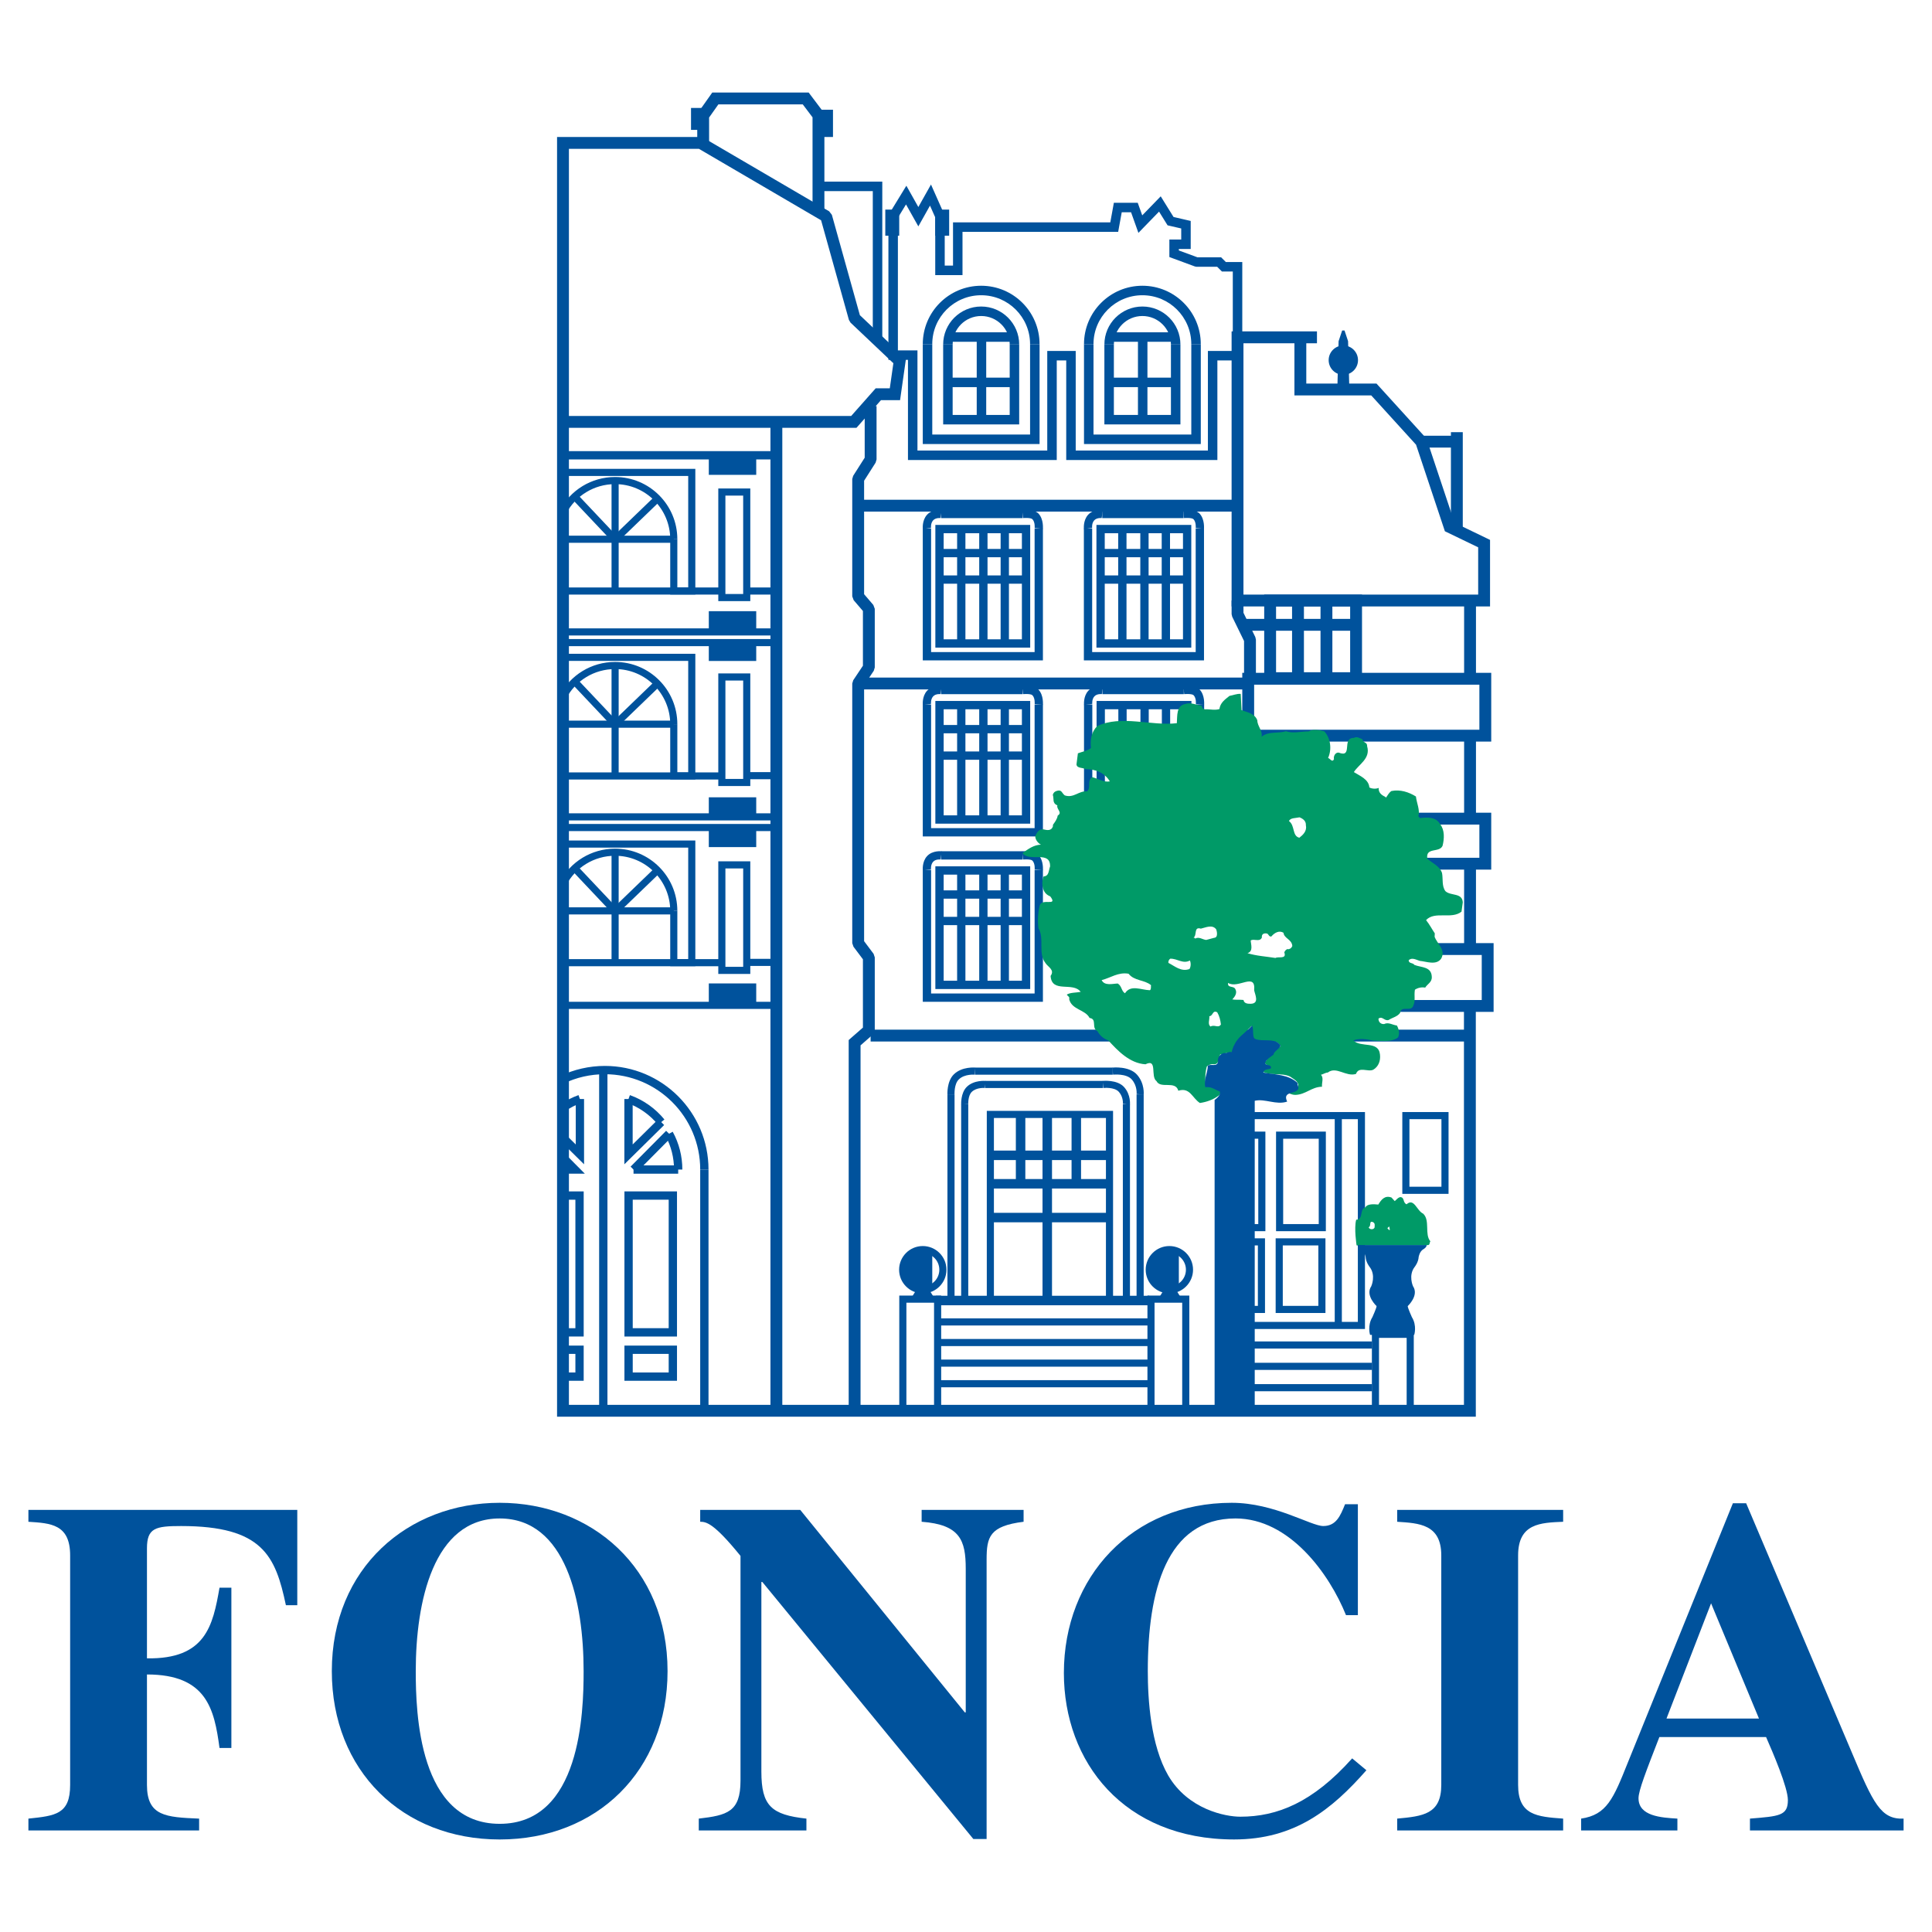 <?xml version="1.0" encoding="utf-8"?>
<!-- Generator: Adobe Illustrator 13.0.0, SVG Export Plug-In . SVG Version: 6.00 Build 14948)  -->
<!DOCTYPE svg PUBLIC "-//W3C//DTD SVG 1.0//EN" "http://www.w3.org/TR/2001/REC-SVG-20010904/DTD/svg10.dtd">
<svg version="1.0" id="Layer_1" xmlns="http://www.w3.org/2000/svg" xmlns:xlink="http://www.w3.org/1999/xlink" x="0px" y="0px"
	 width="192.756px" height="192.756px" viewBox="0 0 192.756 192.756" enable-background="new 0 0 192.756 192.756"
	 xml:space="preserve">
<g>
	<polygon fill-rule="evenodd" clip-rule="evenodd" fill="#FFFFFF" points="0,0 192.756,0 192.756,192.756 0,192.756 0,0 	"/>
	<path fill="#00529C" d="M56.761,41.501h28.163l2.266-2.559l0.178-0.201h1.407l0.357-2.502l-4.273-4.048l-0.162-0.271l-2.775-9.941
		L69.734,14.85H56.761V41.501L56.761,41.501z M56.761,42.684v97.48h89.298v-39.717h1.183v40.309v0.59H55.578V13.667H69.89
		l0.298,0.083l12.538,7.333l0.27,0.351l2.794,10.012l4.377,4.147l0.221,0.209l-0.043,0.301l-0.473,3.312l-0.072,0.508h-1.905
		l-2.266,2.559l-0.178,0.201H56.761L56.761,42.684z"/>
	<polygon fill="#00529C" points="78.051,42.172 78.051,140.814 76.868,140.814 76.868,42.172 78.051,42.172 	"/>
	<path fill="#00529C" d="M135.355,95.278v4.494h12.479v-4.494H135.355L135.355,95.278z M134.173,94.095h14.844v6.86h-14.844V94.095
		L134.173,94.095z"/>
	<path fill="#00529C" d="M135.593,82.268v3.312h12.005v-3.312H135.593L135.593,82.268z M134.409,81.084h14.371v5.678h-14.371V81.084
		L134.409,81.084z"/>
	<path fill="#00529C" d="M125.125,68.311v4.495h22.473v-4.495H125.125L125.125,68.311z M123.942,67.128h24.838v6.86h-24.838V67.128
		L123.942,67.128z"/>
	<path fill="#00529C" d="M130.329,34.247v4.021h7.002l0.177,0.194l4.73,5.204l0.125,0.213l2.76,8.278l3.204,1.547l0.335,0.162v6.638
		h-25.785v-27.44h8.517v1.183H130.329L130.329,34.247z M129.146,34.247h-5.086v25.075h23.418v-4.716l-3.095-1.494l-0.226-0.109
		l-0.079-0.238l-2.799-8.397l-4.47-4.917h-7.664V34.247L129.146,34.247z"/>
	<polygon fill="#00529C" points="144.759,52.58 144.759,43.118 145.941,43.118 145.941,52.58 144.759,52.58 	"/>
	<polygon fill="#00529C" points="145.351,44.655 141.802,44.655 141.802,43.473 145.351,43.473 145.351,44.655 	"/>
	<path fill="#00529C" d="M55.858,107.373c0.688-0.334,1.42-0.592,2.185-0.766c0.745-0.17,1.517-0.26,2.306-0.26
		c5.71,0,10.339,4.629,10.339,10.338h-0.828c0-5.252-4.258-9.51-9.511-9.51c-0.733,0-1.445,0.082-2.125,0.236
		c-0.701,0.16-1.373,0.398-2.007,0.703L55.858,107.373L55.858,107.373z"/>
	<polygon fill="#00529C" points="70.688,116.686 70.688,141.307 59.777,141.307 59.777,106.762 60.605,106.762 60.605,140.479 
		69.859,140.479 69.859,116.686 70.688,116.686 	"/>
	<path fill="#00529C" d="M63.128,135.078v1.854h3.588v-1.854H63.128L63.128,135.078z M62.3,134.25h5.244v3.51H62.3V134.25
		L62.3,134.25z"/>
	<path fill="#00529C" d="M63.128,119.695v12.82h3.588v-12.82H63.128L63.128,119.695z M62.3,118.867h5.244v14.477H62.3V118.867
		L62.3,118.867z"/>
	<path fill="#00529C" d="M56.604,136.932h0.803v-1.854h-0.803V136.932L56.604,136.932z M55.775,137.76v-3.51h2.459v3.51H55.775
		L55.775,137.76z"/>
	<path fill="#00529C" d="M56.623,132.516h0.784v-12.82h-0.784V132.516L56.623,132.516z M55.795,133.344v-14.477h2.44v14.477H55.795
		L55.795,133.344z"/>
	<polygon fill="#00529C" points="63.207,116.271 67.663,116.271 67.663,117.1 63.207,117.1 63.207,116.271 	"/>
	<path fill="#00529C" d="M67.249,116.686c0-0.602-0.076-1.188-0.217-1.746c-0.147-0.578-0.364-1.125-0.641-1.631l0.725-0.395
		c0.312,0.57,0.556,1.182,0.718,1.822c0.159,0.623,0.243,1.277,0.243,1.949H67.249L67.249,116.686z"/>
	<polygon fill="#00529C" points="67.046,113.402 63.5,116.977 62.914,116.395 66.46,112.82 67.046,113.402 	"/>
	<path fill="#00529C" d="M65.652,112.213c-0.403-0.492-0.874-0.93-1.397-1.299c-0.515-0.363-1.082-0.66-1.688-0.875l0.278-0.779
		c0.675,0.24,1.308,0.572,1.885,0.979c0.582,0.41,1.106,0.9,1.559,1.451L65.652,112.213L65.652,112.213z"/>
	<polygon fill="#00529C" points="63.121,109.648 63.121,114.184 65.682,111.656 66.261,112.246 62.997,115.467 62.293,116.162 
		62.293,109.648 63.121,109.648 	"/>
	<polygon fill="#00529C" points="55.724,115.465 56.43,115.164 57.65,116.395 58.35,117.1 55.767,117.1 55.755,116.695 
		55.724,115.465 	"/>
	<path fill="#00529C" d="M55.952,110.156c0.267-0.182,0.553-0.35,0.857-0.504c0.296-0.15,0.601-0.283,0.909-0.393l0.278,0.779
		c-0.284,0.102-0.557,0.219-0.815,0.35c-0.258,0.131-0.513,0.283-0.764,0.453L55.952,110.156L55.952,110.156z"/>
	<polygon fill="#00529C" points="58.271,109.648 58.271,116.162 57.568,115.467 55.873,113.795 55.747,113.67 55.749,113.498 
		55.77,110.496 56.598,110.5 56.578,113.33 57.443,114.184 57.443,109.648 58.271,109.648 	"/>
	<polygon fill="#00529C" points="124.061,59.913 124.061,61.138 125.242,63.558 125.303,63.816 125.303,67.779 124.119,67.779 
		124.119,63.952 122.938,61.532 122.877,61.273 122.877,59.913 124.061,59.913 	"/>
	<path fill="#00529C" d="M126.13,68.251v-8.93h9.759v8.93H126.13L126.13,68.251z M127.313,67.069h7.392v-6.564h-7.392V67.069
		L127.313,67.069z"/>
	<polygon fill="#00529C" points="135.297,62.929 124.179,62.929 124.179,61.747 135.297,61.747 135.297,62.929 	"/>
	<polygon fill="#00529C" points="131.748,67.72 131.748,60.031 132.931,60.031 132.931,67.72 131.748,67.72 	"/>
	<polygon fill="#00529C" points="128.909,67.72 128.909,60.031 130.093,60.031 130.093,67.72 128.909,67.72 	"/>
	<polygon fill="#00529C" points="122.996,33.656 122.996,27.091 121.913,27.091 121.439,26.618 119.389,26.618 119.226,26.589 
		116.979,25.761 116.668,25.646 116.668,23.898 117.851,23.898 117.851,22.795 116.681,22.525 116.488,22.48 116.385,22.314 
		115.639,21.112 114.108,22.689 113.58,23.234 113.325,22.519 112.846,21.178 111.916,21.178 111.632,22.739 111.562,23.129 
		96.029,23.129 96.029,27.446 93.309,27.446 93.309,21.69 92.786,20.515 92.035,21.852 91.623,22.586 91.211,21.852 90.393,20.396 
		89.583,21.722 89.583,34.957 91.535,34.957 91.535,44.951 104.485,44.951 104.485,35.016 107.324,35.016 107.324,44.951 
		120.512,44.951 120.512,35.016 123.528,35.016 123.528,35.962 121.458,35.962 121.458,45.897 106.378,45.897 106.378,35.962 
		105.432,35.962 105.432,45.897 90.588,45.897 90.588,35.903 88.637,35.903 88.637,21.591 88.707,21.346 90.008,19.217 
		90.428,18.529 90.823,19.231 91.623,20.656 92.423,19.231 92.885,18.41 93.268,19.272 94.214,21.401 94.255,21.591 94.255,26.5 
		95.083,26.5 95.083,22.183 110.775,22.183 111.06,20.622 111.13,20.231 113.512,20.231 113.624,20.545 113.961,21.487 
		115.384,20.021 115.805,19.587 116.123,20.101 117.084,21.648 118.43,21.959 118.797,22.044 118.797,24.844 117.614,24.844 
		117.614,24.988 119.471,25.672 121.831,25.672 122.305,26.145 123.942,26.145 123.942,33.656 122.996,33.656 	"/>
	<polygon fill="#00529C" points="94.698,20.912 94.698,23.514 93.309,23.514 93.309,20.912 94.698,20.912 	"/>
	<polygon fill="#00529C" points="89.716,20.912 89.716,23.514 88.326,23.514 88.326,20.912 89.716,20.912 	"/>
	<polygon fill="#00529C" points="81.067,21.118 81.067,11.705 80.093,10.415 71.673,10.415 70.747,11.724 70.747,14.376 
		69.564,14.376 69.564,11.538 69.673,11.198 70.886,9.483 71.063,9.231 80.68,9.231 80.858,9.467 82.13,11.152 82.25,11.508 
		82.25,21.118 81.067,21.118 	"/>
	<polygon fill="#00529C" points="81.392,10.947 83.107,10.947 83.107,13.667 81.392,13.667 81.392,10.947 	"/>
	<polygon fill="#00529C" points="68.943,10.77 70.422,10.77 70.422,12.958 68.943,12.958 68.943,10.77 	"/>
	<polygon fill="#00529C" points="87.079,33.656 87.079,19.068 81.678,19.068 81.678,18.122 88.026,18.122 88.026,33.656 
		87.079,33.656 	"/>
	<polygon fill="#00529C" points="84.674,140.756 84.674,103.766 84.877,103.586 86.094,102.523 86.094,95.708 85.149,94.449 
		85.029,94.095 85.029,68.193 85.128,67.867 86.094,66.419 86.094,60.958 85.172,59.883 85.029,59.499 85.029,47.79 85.122,47.471 
		86.271,45.665 86.271,40.516 87.454,40.516 87.454,45.838 87.361,46.157 86.212,47.963 86.212,59.283 87.133,60.358 87.276,60.741 
		87.276,66.596 87.177,66.921 86.212,68.369 86.212,93.902 87.156,95.161 87.276,95.515 87.276,103.055 87.073,103.232 
		85.857,104.295 85.857,140.756 84.674,140.756 	"/>
	<polygon fill="#00529C" points="86.862,102.729 146.474,102.729 146.474,103.912 86.862,103.912 86.862,102.729 	"/>
	<polygon fill="#00529C" points="85.621,67.601 124.475,67.601 124.475,68.784 85.621,68.784 85.621,67.601 	"/>
	<polygon fill="#00529C" points="85.443,49.86 123.41,49.86 123.41,51.042 85.443,51.042 85.443,49.86 	"/>
	<polygon fill="#00529C" points="77.282,100.66 56.17,100.66 56.17,99.949 77.282,99.949 77.282,100.66 	"/>
	<polygon fill="#00529C" points="77.282,82.918 56.17,82.918 56.17,82.208 77.282,82.208 77.282,82.918 	"/>
	<polygon fill="#00529C" points="72.064,96.402 56.17,96.402 56.17,95.692 72.064,95.692 72.064,96.402 	"/>
	<polygon fill="#00529C" points="72.005,77.773 56.17,77.773 56.17,77.063 72.005,77.063 72.005,77.773 	"/>
	<polygon fill="#00529C" points="72.005,59.322 56.17,59.322 56.17,58.612 72.005,58.612 72.005,59.322 	"/>
	<polygon fill="#00529C" points="77.282,81.854 56.17,81.854 56.17,81.144 77.282,81.144 77.282,81.854 	"/>
	<polygon fill="#00529C" points="77.282,64.467 56.17,64.467 56.17,63.757 77.282,63.757 77.282,64.467 	"/>
	<polygon fill="#00529C" points="77.282,63.402 56.17,63.402 56.17,62.693 77.282,62.693 77.282,63.402 	"/>
	<polygon fill="#00529C" points="77.282,45.838 56.17,45.838 56.17,45.01 77.282,45.01 77.282,45.838 	"/>
	<path fill="#00529C" d="M72.374,86.644v9.816h1.774v-9.816H72.374L72.374,86.644z M71.664,85.934h3.193V97.17h-3.193V85.934
		L71.664,85.934z"/>
	<path fill="#00529C" d="M72.374,67.897v9.817h1.774v-9.817H72.374L72.374,67.897z M71.664,67.187h3.193v11.236h-3.193V67.187
		L71.664,67.187z"/>
	<path fill="#00529C" d="M74.857,48.736v11.237h-3.193V48.736H74.857L74.857,48.736z M74.147,49.446h-1.774v9.817h1.774V49.446
		L74.147,49.446z"/>
	<path fill="#00529C" d="M55.83,88.038c0.523-1.02,1.321-1.872,2.294-2.463c0.945-0.574,2.057-0.904,3.245-0.904
		c1.714,0,3.267,0.695,4.391,1.818c1.124,1.124,1.818,2.676,1.818,4.391h-0.709c0-1.519-0.616-2.894-1.611-3.889
		s-2.37-1.611-3.889-1.611c-1.052,0-2.039,0.292-2.876,0.802c-0.863,0.524-1.569,1.278-2.03,2.178L55.83,88.038L55.83,88.038z"/>
	<polygon fill="#00529C" points="67.578,90.879 67.578,95.687 68.663,95.687 68.663,84.567 56.501,84.567 56.501,88.199 
		55.792,88.199 55.792,83.857 69.373,83.857 69.373,96.396 66.869,96.396 66.869,90.879 67.578,90.879 	"/>
	<polygon fill="#00529C" points="61.724,85.025 61.724,96.047 61.014,96.047 61.014,85.025 61.724,85.025 	"/>
	<polygon fill="#00529C" points="67.224,91.234 56.199,91.234 56.199,90.524 67.224,90.524 67.224,91.234 	"/>
	<polygon fill="#00529C" points="57.61,86.401 61.385,90.399 65.327,86.596 65.818,87.106 61.619,91.157 61.362,91.405 
		61.116,91.144 57.095,86.886 57.61,86.401 	"/>
	<path fill="#00529C" d="M55.83,69.409c0.523-1.02,1.321-1.872,2.294-2.463c0.945-0.574,2.057-0.904,3.245-0.904
		c1.714,0,3.267,0.695,4.391,1.819c1.124,1.124,1.818,2.676,1.818,4.391h-0.709c0-1.519-0.616-2.894-1.611-3.889
		c-0.995-0.996-2.37-1.611-3.889-1.611c-1.052,0-2.039,0.292-2.876,0.801c-0.863,0.524-1.569,1.278-2.03,2.178L55.83,69.409
		L55.83,69.409z"/>
	<polygon fill="#00529C" points="67.578,72.251 67.578,77.058 68.663,77.058 68.663,65.938 56.501,65.938 56.501,69.57 
		55.792,69.57 55.792,65.228 69.373,65.228 69.373,77.768 66.869,77.768 66.869,72.251 67.578,72.251 	"/>
	<polygon fill="#00529C" points="61.724,66.396 61.724,77.418 61.014,77.418 61.014,66.396 61.724,66.396 	"/>
	<polygon fill="#00529C" points="67.224,72.606 56.199,72.606 56.199,71.896 67.224,71.896 67.224,72.606 	"/>
	<polygon fill="#00529C" points="57.61,67.772 61.385,71.77 65.327,67.967 65.818,68.477 61.619,72.528 61.362,72.776 
		61.116,72.516 57.095,68.258 57.61,67.772 	"/>
	<path fill="#00529C" d="M55.83,50.958c0.523-1.02,1.321-1.872,2.294-2.463c0.945-0.574,2.057-0.904,3.245-0.904
		c1.714,0,3.267,0.695,4.391,1.819c1.124,1.124,1.818,2.676,1.818,4.391h-0.709c0-1.519-0.616-2.894-1.611-3.889
		c-0.995-0.996-2.37-1.611-3.889-1.611c-1.052,0-2.039,0.292-2.876,0.802c-0.863,0.524-1.569,1.277-2.03,2.177L55.83,50.958
		L55.83,50.958z"/>
	<polygon fill="#00529C" points="67.578,53.8 67.578,58.607 68.663,58.607 68.663,47.487 56.501,47.487 56.501,51.119 
		55.792,51.119 55.792,46.777 69.373,46.777 69.373,59.317 66.869,59.317 66.869,53.8 67.578,53.8 	"/>
	<polygon fill="#00529C" points="61.724,47.945 61.724,58.967 61.014,58.967 61.014,47.945 61.724,47.945 	"/>
	<polygon fill="#00529C" points="67.224,54.155 56.199,54.155 56.199,53.445 67.224,53.445 67.224,54.155 	"/>
	<polygon fill="#00529C" points="57.61,49.321 61.385,53.319 65.327,49.516 65.818,50.026 61.619,54.077 61.362,54.325 
		61.116,54.064 57.095,49.807 57.61,49.321 	"/>
	<path fill="#00529C" d="M108.151,34.335c0-1.608,0.652-3.065,1.707-4.119c1.054-1.054,2.511-1.707,4.119-1.707
		c3.217,0,5.825,2.608,5.825,5.826h-0.946c0-2.694-2.185-4.879-4.879-4.879c-1.348,0-2.567,0.546-3.45,1.429
		s-1.429,2.103-1.429,3.45H108.151L108.151,34.335z"/>
	<polygon fill="#00529C" points="119.803,34.335 119.803,44.301 108.151,44.301 108.151,34.335 109.099,34.335 109.099,43.354 
		118.856,43.354 118.856,34.335 119.803,34.335 	"/>
	<path fill="#00529C" d="M110.185,34.374c0-1.047,0.425-1.996,1.111-2.682v0.002c0.688-0.688,1.636-1.113,2.682-1.113
		c1.047,0,1.995,0.425,2.682,1.111c0.687,0.687,1.111,1.635,1.111,2.682h-0.946c0-0.786-0.319-1.498-0.834-2.013
		s-1.227-0.833-2.013-0.833c-0.787,0-1.499,0.318-2.013,0.832v0.001c-0.516,0.515-0.834,1.227-0.834,2.013H110.185L110.185,34.374z"
		/>
	<polygon fill="#00529C" points="117.771,34.374 117.771,42.344 110.185,42.344 110.185,41.872 110.185,34.374 111.131,34.374 
		111.131,41.398 116.824,41.398 116.824,34.374 117.771,34.374 	"/>
	<polygon fill="#00529C" points="117.318,38.624 110.665,38.624 110.665,37.677 117.318,37.677 117.318,38.624 	"/>
	<polygon fill="#00529C" points="117.022,34.099 110.843,34.099 110.843,33.153 117.022,33.153 117.022,34.099 	"/>
	<polygon fill="#00529C" points="114.48,33.686 114.48,41.876 113.534,41.876 113.534,33.686 114.48,33.686 	"/>
	<path fill="#00529C" d="M92.066,34.335c0-1.608,0.652-3.065,1.706-4.119c1.054-1.054,2.511-1.707,4.119-1.707
		c3.218,0,5.826,2.608,5.826,5.826h-0.946c0-2.694-2.186-4.879-4.88-4.879c-1.347,0-2.567,0.546-3.45,1.429
		c-0.883,0.883-1.429,2.103-1.429,3.45H92.066L92.066,34.335z"/>
	<polygon fill="#00529C" points="103.718,34.335 103.718,44.301 92.066,44.301 92.066,34.335 93.013,34.335 93.013,43.354 
		102.771,43.354 102.771,34.335 103.718,34.335 	"/>
	<path fill="#00529C" d="M94.099,34.374c0-1.047,0.425-1.996,1.111-2.682v0.002c0.688-0.688,1.636-1.113,2.682-1.113
		c1.045,0,1.993,0.425,2.681,1.111c0,0,0.001,0.001,0.001,0.002l-0.001-0.002c0,0,0.001,0.001,0.001,0.002
		c0.687,0.687,1.111,1.635,1.111,2.68h-0.946c0-0.788-0.318-1.499-0.832-2.013l-0.002-0.001c-0.514-0.514-1.226-0.832-2.013-0.832
		s-1.499,0.318-2.013,0.832v0.001c-0.515,0.515-0.833,1.227-0.833,2.013H94.099L94.099,34.374z"/>
	<polygon fill="#00529C" points="101.685,34.374 101.685,42.344 94.1,42.344 94.1,41.872 94.099,34.374 95.045,34.374 
		95.046,41.398 100.738,41.398 100.738,34.374 101.685,34.374 	"/>
	<polygon fill="#00529C" points="101.232,38.624 94.58,38.624 94.58,37.677 101.232,37.677 101.232,38.624 	"/>
	<polygon fill="#00529C" points="100.938,34.099 94.757,34.099 94.757,33.153 100.938,33.153 100.938,34.099 	"/>
	<polygon fill="#00529C" points="98.395,33.686 98.395,41.876 97.448,41.876 97.448,33.686 98.395,33.686 	"/>
	<polygon fill="#00529C" points="102.021,85.757 93.9,85.757 93.9,84.929 102.021,84.929 102.021,85.757 	"/>
	<path fill="#00529C" d="M93.846,85.752c-0.001,0-0.485-0.062-0.745,0.224c-0.267,0.293-0.212,0.747-0.212,0.748l-0.818,0.116
		c0-0.002-0.102-0.847,0.419-1.42c0.547-0.602,1.46-0.486,1.462-0.486L93.846,85.752L93.846,85.752z"/>
	<polygon fill="#00529C" points="92.895,86.782 92.895,99.121 103.224,99.121 103.224,86.782 104.052,86.782 104.052,99.949 
		92.066,99.949 92.066,86.782 92.895,86.782 	"/>
	<path fill="#00529C" d="M103.228,86.735c0-0.001,0.06-0.575-0.224-0.871c-0.167-0.174-0.941-0.11-0.943-0.11l-0.078-0.822
		c0.004,0,1.189-0.087,1.62,0.363c0.544,0.571,0.446,1.531,0.446,1.534L103.228,86.735L103.228,86.735z"/>
	<path fill="#00529C" d="M94.149,87.262v10.585h7.806V87.262H94.149L94.149,87.262z M93.321,86.434h9.462v12.242h-9.462V86.434
		L93.321,86.434z"/>
	<polygon fill="#00529C" points="102.376,92.301 93.742,92.301 93.742,91.473 102.376,91.473 102.376,92.301 	"/>
	<polygon fill="#00529C" points="93.703,88.832 102.376,88.832 102.376,89.66 93.703,89.66 93.703,88.832 	"/>
	<polygon fill="#00529C" points="99.833,98.234 99.833,86.919 100.661,86.919 100.661,98.234 99.833,98.234 	"/>
	<polygon fill="#00529C" points="97.697,98.234 97.697,86.919 98.525,86.919 98.525,98.234 97.697,98.234 	"/>
	<polygon fill="#00529C" points="95.492,98.234 95.492,86.919 96.32,86.919 96.32,98.234 95.492,98.234 	"/>
	<polygon fill="#00529C" points="102.021,69.257 93.9,69.257 93.9,68.429 102.021,68.429 102.021,69.257 	"/>
	<path fill="#00529C" d="M93.846,69.252c-0.001,0-0.485-0.062-0.745,0.224c-0.267,0.294-0.212,0.747-0.212,0.748l-0.818,0.117
		c0-0.002-0.102-0.847,0.419-1.42c0.547-0.602,1.46-0.486,1.462-0.486L93.846,69.252L93.846,69.252z"/>
	<polygon fill="#00529C" points="92.895,70.282 92.895,82.623 103.224,82.623 103.224,70.282 104.052,70.282 104.052,83.451 
		92.066,83.451 92.066,70.282 92.895,70.282 	"/>
	<path fill="#00529C" d="M103.228,70.235c0-0.001,0.06-0.574-0.224-0.871c-0.167-0.175-0.941-0.11-0.943-0.11l-0.078-0.821
		c0.004,0,1.189-0.088,1.62,0.362c0.544,0.571,0.446,1.531,0.446,1.534L103.228,70.235L103.228,70.235z"/>
	<path fill="#00529C" d="M94.149,70.763v10.585h7.806V70.763H94.149L94.149,70.763z M93.321,69.935h9.462v12.242h-9.462V69.935
		L93.321,69.935z"/>
	<polygon fill="#00529C" points="102.376,75.802 93.742,75.802 93.742,74.974 102.376,74.974 102.376,75.802 	"/>
	<polygon fill="#00529C" points="93.703,72.333 102.376,72.333 102.376,73.161 93.703,73.161 93.703,72.333 	"/>
	<polygon fill="#00529C" points="99.833,81.735 99.833,70.42 100.661,70.42 100.661,81.735 99.833,81.735 	"/>
	<polygon fill="#00529C" points="97.697,81.735 97.697,70.42 98.525,70.42 98.525,81.735 97.697,81.735 	"/>
	<polygon fill="#00529C" points="95.492,81.735 95.492,70.42 96.32,70.42 96.32,81.735 95.492,81.735 	"/>
	<polygon fill="#00529C" points="118.107,69.257 109.985,69.257 109.985,68.429 118.107,68.429 118.107,69.257 	"/>
	<path fill="#00529C" d="M109.932,69.252c-0.001,0-0.484-0.062-0.744,0.224c-0.268,0.294-0.212,0.747-0.212,0.748l-0.818,0.117
		c-0.001-0.002-0.103-0.847,0.419-1.42c0.547-0.602,1.46-0.486,1.463-0.486L109.932,69.252L109.932,69.252z"/>
	<polygon fill="#00529C" points="108.98,70.282 108.98,82.623 119.31,82.623 119.31,70.282 120.138,70.282 120.138,83.451 
		108.152,83.451 108.152,70.282 108.98,70.282 	"/>
	<path fill="#00529C" d="M119.312,70.235c0-0.001,0.06-0.574-0.224-0.871c-0.166-0.175-0.94-0.11-0.942-0.11l-0.078-0.821
		c0.004,0,1.188-0.088,1.619,0.362c0.545,0.571,0.447,1.531,0.447,1.534L119.312,70.235L119.312,70.235z"/>
	<polygon fill="#00529C" points="111.017,107.223 97.281,107.223 97.281,106.514 111.017,106.514 111.017,107.223 	"/>
	<path fill="#00529C" d="M97.253,107.223c-0.003,0-1.007-0.102-1.593,0.471c-0.479,0.467-0.425,1.473-0.425,1.477l-0.71,0.027
		c0-0.004-0.074-1.314,0.642-2.012c0.827-0.807,2.138-0.672,2.142-0.672L97.253,107.223L97.253,107.223z"/>
	<polygon fill="#00529C" points="95.236,109.184 95.236,129.342 113.396,129.342 113.396,109.184 114.105,109.184 114.105,130.051 
		94.526,130.051 94.526,109.184 95.236,109.184 	"/>
	<path fill="#00529C" d="M113.398,109.15c0-0.002,0.091-0.805-0.484-1.455c-0.547-0.619-1.862-0.475-1.865-0.475l-0.064-0.705
		c0.005,0,1.667-0.186,2.459,0.711c0.784,0.887,0.659,1.986,0.659,1.99L113.398,109.15L113.398,109.15z"/>
	<polygon fill="#00529C" points="110.045,108.551 98.302,108.551 98.302,107.842 110.045,107.842 110.045,108.551 	"/>
	<path fill="#00529C" d="M98.269,108.549c-0.003,0-0.831-0.084-1.316,0.389c-0.394,0.385-0.348,1.219-0.348,1.221l-0.709,0.033
		c0-0.002-0.064-1.148,0.564-1.76c0.722-0.705,1.874-0.588,1.876-0.588L98.269,108.549L98.269,108.549z"/>
	<polygon fill="#00529C" points="96.604,110.176 96.604,129.334 112.027,129.334 112.027,110.176 112.737,110.176 112.737,130.045 
		95.895,130.045 95.895,110.176 96.604,110.176 	"/>
	<path fill="#00529C" d="M112.03,110.137c0-0.002,0.075-0.662-0.401-1.201c-0.45-0.508-1.542-0.387-1.545-0.387l-0.077-0.705
		c0.004,0,1.457-0.162,2.152,0.623c0.686,0.777,0.575,1.744,0.575,1.748L112.03,110.137L112.03,110.137z"/>
	<path fill="#00529C" d="M110.234,70.763v10.585h7.807V70.763H110.234L110.234,70.763z M109.406,69.935h9.463v12.242h-9.463V69.935
		L109.406,69.935z"/>
	<polygon fill="#00529C" points="118.462,75.802 109.828,75.802 109.828,74.974 118.462,74.974 118.462,75.802 	"/>
	<polygon fill="#00529C" points="109.788,72.333 118.462,72.333 118.462,73.161 109.788,73.161 109.788,72.333 	"/>
	<polygon fill="#00529C" points="115.919,81.735 115.919,70.42 116.747,70.42 116.747,81.735 115.919,81.735 	"/>
	<polygon fill="#00529C" points="113.783,81.735 113.783,70.42 114.61,70.42 114.61,81.735 113.783,81.735 	"/>
	<polygon fill="#00529C" points="111.577,81.735 111.577,70.42 112.405,70.42 112.405,81.735 111.577,81.735 	"/>
	<polygon fill="#00529C" points="102.021,51.693 93.9,51.693 93.9,50.865 102.021,50.865 102.021,51.693 	"/>
	<path fill="#00529C" d="M93.846,51.688c-0.001,0-0.485-0.062-0.745,0.224c-0.267,0.294-0.212,0.747-0.212,0.748l-0.818,0.117
		c0-0.002-0.102-0.848,0.419-1.42c0.547-0.602,1.46-0.486,1.462-0.486L93.846,51.688L93.846,51.688z"/>
	<polygon fill="#00529C" points="92.895,52.718 92.895,65.058 103.224,65.058 103.224,52.718 104.052,52.718 104.052,65.886 
		92.066,65.886 92.066,52.718 92.895,52.718 	"/>
	<path fill="#00529C" d="M103.228,52.671c0-0.001,0.06-0.574-0.224-0.871c-0.167-0.175-0.941-0.111-0.943-0.111l-0.078-0.821
		c0.004,0,1.189-0.088,1.62,0.363c0.544,0.571,0.446,1.531,0.446,1.534L103.228,52.671L103.228,52.671z"/>
	<path fill="#00529C" d="M94.149,53.199v10.585h7.806V53.199H94.149L94.149,53.199z M93.321,52.371h9.462v12.242h-9.462V52.371
		L93.321,52.371z"/>
	<polygon fill="#00529C" points="102.376,58.237 93.742,58.237 93.742,57.41 102.376,57.41 102.376,58.237 	"/>
	<polygon fill="#00529C" points="93.703,54.768 102.376,54.768 102.376,55.596 93.703,55.596 93.703,54.768 	"/>
	<polygon fill="#00529C" points="99.833,64.171 99.833,52.856 100.661,52.856 100.661,64.171 99.833,64.171 	"/>
	<polygon fill="#00529C" points="97.697,64.171 97.697,52.856 98.525,52.856 98.525,64.171 97.697,64.171 	"/>
	<polygon fill="#00529C" points="95.492,64.171 95.492,52.856 96.32,52.856 96.32,64.171 95.492,64.171 	"/>
	<polygon fill="#00529C" points="118.092,51.693 109.971,51.693 109.971,50.865 118.092,50.865 118.092,51.693 	"/>
	<path fill="#00529C" d="M109.917,51.688c-0.001,0-0.484-0.062-0.744,0.224c-0.268,0.294-0.212,0.747-0.212,0.748l-0.819,0.117
		c0-0.002-0.102-0.848,0.42-1.42c0.547-0.602,1.46-0.486,1.463-0.486L109.917,51.688L109.917,51.688z"/>
	<polygon fill="#00529C" points="108.965,52.718 108.965,65.058 119.295,65.058 119.295,52.718 120.123,52.718 120.123,65.886 
		108.138,65.886 108.138,52.718 108.965,52.718 	"/>
	<path fill="#00529C" d="M119.298,52.671c0-0.001,0.06-0.574-0.224-0.871c-0.166-0.175-0.941-0.111-0.943-0.111l-0.077-0.821
		c0.003,0,1.188-0.088,1.619,0.363c0.545,0.571,0.447,1.531,0.446,1.534L119.298,52.671L119.298,52.671z"/>
	<path fill="#00529C" d="M110.22,53.199v10.585h7.807V53.199H110.22L110.22,53.199z M109.392,52.371h9.462v12.242h-9.462V52.371
		L109.392,52.371z"/>
	<polygon fill="#00529C" points="118.447,58.237 109.813,58.237 109.813,57.41 118.447,57.41 118.447,58.237 	"/>
	<polygon fill="#00529C" points="109.773,54.768 118.447,54.768 118.447,55.596 109.773,55.596 109.773,54.768 	"/>
	<polygon fill="#00529C" points="115.904,64.171 115.904,52.856 116.732,52.856 116.732,64.171 115.904,64.171 	"/>
	<polygon fill="#00529C" points="113.768,64.171 113.768,52.856 114.596,52.856 114.596,64.171 113.768,64.171 	"/>
	<polygon fill="#00529C" points="111.562,64.171 111.562,52.856 112.391,52.856 112.391,64.171 111.562,64.171 	"/>
	<path fill="#00529C" d="M137.583,133.48v7.098h2.76v-7.098H137.583L137.583,133.48z M136.874,132.771h4.179v8.516h-4.179V132.771
		L136.874,132.771z"/>
	<path fill="#00529C" d="M115.189,129.971v10.332h2.76v-10.332H115.189L115.189,129.971z M114.48,129.26h4.179v11.752h-4.179V129.26
		L114.48,129.26z"/>
	<path fill="#00529C" d="M90.431,129.971v10.332h2.76v-10.332H90.431L90.431,129.971z M89.721,129.26h4.18v11.752h-4.18V129.26
		L89.721,129.26z"/>
	<polygon fill="#00529C" points="114.914,138.41 93.624,138.41 93.624,137.699 114.914,137.699 114.914,138.41 	"/>
	<polygon fill="#00529C" points="114.83,136.354 93.54,136.354 93.54,135.645 114.83,135.645 114.83,136.354 	"/>
	<polygon fill="#00529C" points="114.746,134.299 93.457,134.299 93.457,133.59 114.746,133.59 114.746,134.299 	"/>
	<polygon fill="#00529C" points="114.662,132.244 93.373,132.244 93.373,131.535 114.662,131.535 114.662,132.244 	"/>
	<polygon fill="#00529C" points="114.662,130.227 93.373,130.227 93.373,129.279 114.662,129.279 114.662,130.227 	"/>
	<path fill="#00529C" d="M99.163,111.541v17.801h11.177v-17.801H99.163L99.163,111.541z M98.453,110.832h12.597v19.219H98.453
		V110.832L98.453,110.832z"/>
	<polygon fill="#00529C" points="110.695,121.949 98.867,121.949 98.867,121.004 110.695,121.004 110.695,121.949 	"/>
	<polygon fill="#00529C" points="110.695,118.578 98.867,118.578 98.867,117.633 110.695,117.633 110.695,118.578 	"/>
	<polygon fill="#00529C" points="110.695,115.74 98.867,115.74 98.867,114.793 110.695,114.793 110.695,115.74 	"/>
	<polygon fill="#00529C" points="104.013,129.695 104.013,111.246 104.959,111.246 104.959,129.695 104.013,129.695 	"/>
	<polygon fill="#00529C" points="106.91,117.928 106.91,111.422 107.856,111.422 107.856,117.928 106.91,117.928 	"/>
	<polygon fill="#00529C" points="101.352,117.928 101.352,111.422 102.297,111.422 102.297,117.928 101.352,117.928 	"/>
	<path fill="#00529C" d="M116.668,125.027c-0.457,0-0.87,0.186-1.168,0.482c-0.299,0.299-0.484,0.713-0.484,1.17
		s0.186,0.871,0.484,1.17l0,0c0.299,0.297,0.712,0.482,1.168,0.482c0.457,0,0.871-0.184,1.17-0.482
		c0.298-0.299,0.482-0.713,0.482-1.17C118.32,125.768,117.581,125.027,116.668,125.027L116.668,125.027z M116.668,124.318
		c1.305,0,2.362,1.057,2.362,2.361c0,0.652-0.265,1.242-0.693,1.67c-0.428,0.428-1.018,0.693-1.669,0.693
		c-0.652,0-1.243-0.266-1.67-0.693l0,0c-0.428-0.428-0.691-1.018-0.691-1.67c0-0.65,0.264-1.24,0.691-1.668
		S116.017,124.318,116.668,124.318L116.668,124.318z"/>
	<path fill="#00529C" d="M92.066,125.027c-0.456,0-0.869,0.186-1.168,0.484v-0.002c-0.299,0.299-0.484,0.713-0.484,1.17
		s0.185,0.869,0.484,1.17c0.299,0.297,0.712,0.482,1.168,0.482c0.457,0,0.87-0.186,1.168-0.482h0.001
		c0.298-0.299,0.482-0.713,0.482-1.17s-0.185-0.869-0.482-1.168l-0.001-0.002C92.937,125.213,92.524,125.027,92.066,125.027
		L92.066,125.027z M92.066,124.318c0.651,0,1.241,0.264,1.669,0.691l0.001,0.002l-0.001-0.002l0.001,0.002
		c0.428,0.428,0.692,1.018,0.692,1.668c0,0.652-0.265,1.242-0.693,1.67h0.001c-0.427,0.428-1.018,0.693-1.67,0.693
		c-0.652,0-1.243-0.266-1.67-0.693c-0.427-0.426-0.692-1.018-0.692-1.67c0-0.65,0.265-1.24,0.692-1.668v-0.002
		C90.824,124.582,91.415,124.318,92.066,124.318L92.066,124.318z"/>
	<polygon fill-rule="evenodd" clip-rule="evenodd" fill="#00529C" points="116.195,128.572 115.604,129.52 117.851,129.52 
		117.26,128.572 116.195,128.572 	"/>
	<polygon fill-rule="evenodd" clip-rule="evenodd" fill="#00529C" points="91.535,128.514 90.943,129.459 93.19,129.459 
		92.599,128.514 91.535,128.514 	"/>
	<path fill="#00529C" d="M140.619,111.658v6.742h3.193v-6.742H140.619L140.619,111.658z M139.909,110.949h4.613v8.162h-4.613
		V110.949L139.909,110.949z"/>
	<path fill="#00529C" d="M123.41,111.658v20.227h12.063v-20.227H123.41L123.41,111.658z M122.7,110.949h13.483v21.645H122.7V110.949
		L122.7,110.949z"/>
	<path fill="#00529C" d="M127.983,124.256v6.031h3.548v-6.031H127.983L127.983,124.256z M127.273,123.547h4.968v7.451h-4.968
		V123.547L127.273,123.547z"/>
	<path fill="#00529C" d="M128.022,113.611v8.516h3.549v-8.516H128.022L128.022,113.611z M127.312,112.9h4.968v9.936h-4.968V112.9
		L127.312,112.9z"/>
	<path fill="#00529C" d="M123.548,124.256v6.031h1.951v-6.031H123.548L123.548,124.256z M122.838,123.547h3.371v7.451h-3.371
		V123.547L122.838,123.547z"/>
	<path fill="#00529C" d="M123.41,113.611v8.516h2.129v-8.516H123.41L123.41,113.611z M122.7,112.9h3.548v9.936H122.7V112.9
		L122.7,112.9z"/>
	<polygon fill="#00529C" points="133.167,132.24 133.167,111.305 133.877,111.305 133.877,132.24 133.167,132.24 	"/>
	<polygon fill="#00529C" points="136.894,138.805 124.119,138.805 124.119,138.094 136.894,138.094 136.894,138.805 	"/>
	<polygon fill="#00529C" points="136.894,136.676 124.119,136.676 124.119,135.965 136.894,135.965 136.894,136.676 	"/>
	<polygon fill="#00529C" points="136.894,134.545 124.119,134.545 124.119,133.836 136.894,133.836 136.894,134.545 	"/>
	<path fill-rule="evenodd" clip-rule="evenodd" fill="#009A67" d="M117.562,108.822c-0.291-1.057-1.77-0.146-2.179-0.961
		c-0.629-0.457,0.137-2.289-1.102-1.676c-1.581-0.102-2.752-1.344-3.718-2.398c-0.443-0.129-0.853-0.492-1.068-0.906
		c-0.648-0.305,0.001-1.219-0.787-1.318c-0.432-0.85-1.796-0.811-2.039-1.889c0.094-0.209-0.151-0.291-0.238-0.438
		c0.33-0.221,0.934-0.191,1.388-0.275c-0.766-1.045-2.887,0.178-3-1.594c0.444-0.617-0.276-0.889-0.528-1.304
		c-0.746-0.96-0.068-2.443-0.682-3.444c-0.097-0.692-0.054-1.542,0.109-2.221c0.15-0.88,1.89,0.118,1.066-0.965
		c-0.371-0.148-0.619-0.41-0.718-0.805c-0.113-0.349-0.088-0.857,0.059-1.193c0.546-0.008,0.492-0.615,0.642-0.987
		c0.034-1.644-2.064-0.398-2.753-1.332c0.577-0.421,1.13-0.821,1.842-0.844c-0.254-0.119-0.603-0.504-0.561-0.88
		c0.146-0.312,0.354-0.705,0.803-0.647c0.374,0.089,0.784,0.169,0.949-0.285l0.009-0.177c0.165-0.229,0.418-0.547,0.471-0.912
		c0.514-0.318-0.157-0.647-0.032-1.021c-0.545-0.228-0.312-0.619-0.456-1.053c0.07-0.233,0.206-0.345,0.445-0.404
		c0.456-0.12,0.45,0.235,0.747,0.463c0.896,0.305,1.41-0.487,2.234-0.398c0.426-0.465-0.056-1.021,0.497-1.42
		c0.585,0.136,1.169,0.543,1.767,0.419c-0.514-0.854-1.407-1.218-2.414-1.221c-0.312-0.169-0.873-0.067-0.913-0.471l0.139-1.106
		c0.435-0.168,0.911-0.228,1.305-0.528c-0.088-0.857,0.044-1.596,0.617-2.184c2.39-1.148,5.376,0.006,7.949-0.293
		c0.061-0.743-0.079-1.756,0.864-1.922c0.543-0.198,1.084,0.125,1.614,0.174c0.023,0.25,0.204,0.413,0.491,0.356
		c0.32,0.004,0.883,0.115,1.28-0.02c0.091-0.635,0.531-0.933,1-1.312c0.371-0.064,0.71-0.225,1.124-0.205l0.085,1.626
		c0.581,0.218,1.311,0.325,1.572,1.013c0.006,0.604,0.542,1.01,0.428,1.644c0.668-0.583,1.638-0.298,2.42-0.556
		c0.745,0.262,1.527,0.005,2.296,0.019c0.356-0.255,1.073-0.136,1.54-0.006c0.641,0.694,0.763,1.813,0.378,2.659
		c0.188,0.033,0.401,0.494,0.586,0.124c-0.067-0.323,0.141-0.68,0.459-0.664c1.487,0.582,0.263-1.479,1.529-1.464
		c0.281-0.176,0.591,0.029,0.846,0.136c0.086,0.407,0.497,0.25,0.475,0.699c0.365,1.237-0.859,1.816-1.323,2.575
		c0.573,0.372,1.48,0.701,1.546,1.533c0.242,0.142,0.667,0.164,0.934,0.046c-0.046,0.448,0.261,0.711,0.643,0.885l0.079,0.086
		c0.177-0.228,0.271-0.472,0.542-0.66c0.885-0.181,1.747,0.11,2.448,0.547c0.073,0.667,0.419,1.323,0.245,1.978l0.157,0.174
		c0.703-0.084,1.605-0.146,2.018,0.621c0.458,0.567,0.415,1.442,0.237,2.144c-0.32,0.73-1.71,0.104-1.521,1.286
		c0.453,0.425,1.244,0.725,1.469,1.435c0.112,0.598-0.04,1.301,0.337,1.805c0.532,0.5,1.676,0.13,1.733,1.116l-0.129,0.929
		c-0.999,0.803-2.66-0.096-3.535,0.843c0.356,0.444,0.572,0.881,0.87,1.322l-0.017,0.343c0.26,0.712,1.132,1.288,0.662,2.165
		c-0.486,0.722-1.495,0.293-2.144,0.237c-0.338-0.1-0.798-0.383-1.11-0.055c0.029,0.356,0.416,0.21,0.569,0.455
		c0.697,0.283,1.698,0.144,1.741,1.188c0.032,0.557-0.45,0.723-0.657,1.08c-0.376-0.066-0.723,0.012-1.028,0.209
		c-0.103,0.635,0.078,1.047-0.162,1.604c-0.234,0.65-1.217-0.072-1.314,0.705c-0.256,0.377-0.77,0.471-1.148,0.713
		c-0.433,0.131-0.618-0.434-1.012-0.135c-0.004,0.32,0.221,0.568,0.565,0.539c0.437-0.217,0.848,0.1,1.271,0.145
		c0.176,0.293,0.327,0.811,0.106,1.201c-0.676,0.5-1.721,0.318-2.479,0.305c-0.597-0.137-1.396-0.26-1.965-0.016
		c0.756,0.76,2.511-0.006,2.654,1.41c0.074,0.645-0.167,1.213-0.667,1.508c-0.522,0.27-1.45-0.369-1.726,0.424
		c-0.999,0.316-1.962-0.797-2.812-0.141c-0.249,0.012-0.446,0.168-0.686,0.227c0.304,0.312,0.067,0.785,0.106,1.191
		c-1.066,0.018-1.614,0.795-2.681,0.814c-0.296-0.004-0.504-0.121-0.76-0.217c0.25-0.26,0.82-0.064,1.058-0.539
		c0.146-0.572-0.457-0.816-0.8-1.07c-0.855-0.42-2.07-0.031-2.873-0.568c0.144-0.266,0.521-0.246,0.789-0.387
		c-0.084-0.217-0.508-0.273-0.495-0.533c0.237-0.012,0.25-0.26,0.364-0.408l1.252-1.135c-0.554-1.26-3.474,0.303-2.807-1.928
		l-0.078-0.086c-0.514,0.566-1.137,0.949-1.529,1.713c-0.404,0.264,0.031,1.031-0.653,0.998c-0.373-0.125-0.601,0.158-0.941,0.119
		c-0.171,0.334-0.045,0.896-0.559,0.99c-0.294-0.051-0.558,0.02-0.781,0.223c-0.158,0.572-0.193,1.293-0.092,1.865
		c0.173-0.133,0.452-0.037,0.689-0.049c0.097,0.184,0.263,0.191,0.412,0.281l0.087-0.078c0.265,0.154,0.421,0.59,0.123,0.859
		c-0.578,0.432-1.229,0.66-1.908,0.758C118.947,109.555,118.729,108.453,117.562,108.822L117.562,108.822z M121.81,102.211
		c-0.05-0.428-0.147-0.836-0.366-1.213c-0.484-0.262-0.409,0.381-0.789,0.387c0.042,0.346-0.192,0.783,0.114,1.035
		C121.172,102.18,121.553,102.625,121.81,102.211L121.81,102.211z M124.813,100.146c0.854-0.041,0.4-0.916,0.314-1.348
		c0.175-1.85-1.593-0.102-2.604-0.732c-0.074,0.553,0.58,0.242,0.738,0.641c0.195,0.365-0.061,0.742-0.311,1.004
		c0.281,0.061,0.723,0.012,1.111,0.055C124.127,100.135,124.493,100.154,124.813,100.146L124.813,100.146z M112.241,99.098
		c0.577-0.896,1.614-0.322,2.49-0.303c0.148-0.123,0.076-0.34,0.107-0.504c-0.659-0.555-1.661-0.402-2.241-1.143
		c-1.044-0.181-1.797,0.42-2.684,0.637c0.29,0.607,1.119,0.352,1.605,0.34C111.934,98.371,111.872,98.889,112.241,99.098
		L112.241,99.098z M118.673,96.68c0.142-0.218,0.16-0.608,0.042-0.851c-0.705,0.379-1.233-0.203-1.957-0.18
		c-0.146,0.099-0.202,0.25-0.187,0.417C117.219,96.395,117.841,96.982,118.673,96.68L118.673,96.68z M127.254,95.577
		c0.281-0.175,1.141,0.163,0.88-0.56c0.043-0.14,0.233-0.392,0.441-0.31c0.218-0.084,0.255-0.118,0.36-0.326
		c-0.061-0.689-0.806-0.727-0.883-1.322c-0.425-0.258-0.888-0.009-1.202,0.367c-0.217,0.072-0.274-0.191-0.412-0.281
		c-0.34-0.076-0.582,0.042-0.541,0.399c-0.237,0.486-0.784,0.068-1.115,0.289c0.017,0.38,0.29,1.081-0.323,1.263
		C125.346,95.376,126.326,95.425,127.254,95.577L127.254,95.577z M120.344,93.779l0.78-0.21c0.451-0.024,0.271-0.697,0.22-0.842
		c-0.389-0.528-1.057-0.182-1.536-0.076c-0.735-0.226-0.353,0.658-0.731,0.899c0.096-0.019,0.128,0.054,0.174,0.091
		C119.615,93.423,119.99,93.749,120.344,93.779L120.344,93.779z M129.636,83.581c0.356-0.278,0.778-0.66,0.653-1.247
		c0.021-0.425-0.287-0.654-0.636-0.79c-0.371,0.088-0.925,0.037-1.049,0.375C129.222,82.376,128.898,83.402,129.636,83.581
		L129.636,83.581z"/>
	<path fill-rule="evenodd" clip-rule="evenodd" fill="#009A67" d="M135.347,124.252c0,0-0.271-1.719-0.039-2.561
		c0.771-0.045,0.289-1.051,0.914-1.234c0.184-0.357,0.82-0.326,1.292-0.279c0.284-0.471,0.64-0.951,1.314-0.703l0.325,0.359
		c0.223-0.18,0.265-0.307,0.529-0.4c0.485,0,0.245,0.545,0.651,0.719c0.756-0.674,1.01,0.643,1.658,0.934
		c0.713,0.676,0.112,2.055,0.717,2.76c-0.114,0.148-0.024,0.367-0.262,0.379l-0.369,0.029L135.347,124.252L135.347,124.252z
		 M138.416,122.533l0.186-0.17l0.066,0.348C138.535,122.752,138.508,122.596,138.416,122.533L138.416,122.533z M137.141,122.469
		c0.01-0.201,0.067-0.41-0.141-0.527c-0.463-0.213-0.15,0.406-0.45,0.498C136.62,122.691,137.045,122.713,137.141,122.469
		L137.141,122.469z"/>
	<polygon fill-rule="evenodd" clip-rule="evenodd" fill="#00529C" points="70.718,98.117 70.718,100.246 75.449,100.246 
		75.449,98.117 70.718,98.117 	"/>
	<polygon fill-rule="evenodd" clip-rule="evenodd" fill="#00529C" points="70.718,82.504 70.718,84.515 75.449,84.515 
		75.449,82.504 70.718,82.504 	"/>
	<polygon fill-rule="evenodd" clip-rule="evenodd" fill="#00529C" points="70.718,79.547 70.718,81.676 75.449,81.676 
		75.449,79.547 70.718,79.547 	"/>
	<polygon fill-rule="evenodd" clip-rule="evenodd" fill="#00529C" points="70.718,64.053 70.718,65.945 75.449,65.945 
		75.449,64.053 70.718,64.053 	"/>
	<polygon fill-rule="evenodd" clip-rule="evenodd" fill="#00529C" points="70.718,60.978 70.718,63.107 75.449,63.107 
		75.449,60.978 70.718,60.978 	"/>
	<polygon fill-rule="evenodd" clip-rule="evenodd" fill="#00529C" points="70.718,45.247 70.718,47.376 75.449,47.376 
		75.449,45.247 70.718,45.247 	"/>
	<path fill-rule="evenodd" clip-rule="evenodd" fill="#00529C" d="M117.614,128.336v-3.135l-0.946-0.527
		c0,0-2.181,0.705-2.007,2.006c0,0,0.41,1.775,1.829,1.834L117.614,128.336L117.614,128.336z"/>
	<path fill-rule="evenodd" clip-rule="evenodd" fill="#00529C" d="M93.013,128.336v-3.135l-0.946-0.527c0,0-2.181,0.705-2.007,2.006
		c0,0,0.411,1.775,1.83,1.834L93.013,128.336L93.013,128.336z"/>
	<path fill-rule="evenodd" clip-rule="evenodd" fill="#00529C" d="M134.025,34.469c-0.809,0-1.464,0.656-1.464,1.464
		s0.655,1.463,1.464,1.463s1.463-0.655,1.463-1.463S134.834,34.469,134.025,34.469L134.025,34.469z"/>
	<polygon fill-rule="evenodd" clip-rule="evenodd" fill="#00529C" points="133.907,32.976 133.552,34.041 133.434,38.535 
		134.616,38.535 134.498,34.041 134.144,32.976 133.907,32.976 	"/>
	<path fill-rule="evenodd" clip-rule="evenodd" fill="#00529C" d="M121.181,109.742c0,0,0.686-0.449,0.509-0.852
		c-0.402-0.129-0.745-0.426-1.184-0.426h-0.26c-0.153-0.814,0.236-1.383,0.26-2.129c0.296-0.236,0.935,0.166,1.018-0.426
		c-0.083-0.402,0.236-0.768,0.592-0.852c0.307,0.061,0.473-0.178,0.769-0.082c0.153-0.746,0.639-1.49,1.277-1.881l0.769-0.768
		c0.236,0.473-0.213,1.689,0.852,1.453c0.769,0.143,1.432-0.189,1.964,0.51c-0.023,0.377-0.627,0.531-0.687,0.934
		c-0.366,0.295-0.697,0.426-0.852,0.852c0.154,0.297,0.662,0.084,0.592,0.51c-0.249,0.152-0.675,0.023-0.758,0.426
		c1.184,0.213,2.484,0.176,3.407,1.027c-0.024,0.213,0.142,0.355,0.082,0.592c-0.236,0.58-1.62,0.189-1.111,1.277
		c-1.1,0.367-2.194-0.318-3.235-0.082v30.51h-4.003V109.742L121.181,109.742z"/>
	<path fill-rule="evenodd" clip-rule="evenodd" fill="#00529C" d="M135.449,124.221c0,0.236,0.325,0.412,0.325,0.412
		c0.385,0.207,0.474,0.77,0.474,0.77c0.029,0.533,0.384,0.977,0.384,0.977c0.681,0.857,0.178,1.951,0.178,1.951
		c-0.621,0.916,0.532,1.98,0.532,1.98c0,0.178-0.414,1.094-0.414,1.094c-0.532,0.857-0.236,1.775-0.236,1.775h4.406
		c0,0,0.295-0.918-0.237-1.775c0,0-0.413-0.916-0.413-1.094c0,0,1.152-1.064,0.531-1.98c0,0-0.502-1.094,0.178-1.951
		c0,0,0.355-0.443,0.385-0.977c0,0,0.089-0.562,0.473-0.77c0,0,0.325-0.176,0.325-0.412H135.449L135.449,124.221z"/>
	<path fill-rule="evenodd" clip-rule="evenodd" fill="#00529C" d="M2.834,150.645H29.66v9.508h-1.136
		c-1.041-4.92-2.318-7.9-10.455-7.9c-2.555,0-3.407,0.189-3.407,2.225v10.975c5.867,0.096,6.576-3.264,7.239-7.049h1.183v15.99
		h-1.183c-0.521-3.879-1.278-7.332-7.239-7.332v11.023c0,3.121,1.893,3.217,5.204,3.359v1.182H2.834v-1.182
		c2.697-0.285,4.164-0.428,4.164-3.359v-22.898c0-3.123-1.939-3.217-4.164-3.359V150.645L2.834,150.645z"/>
	<path fill-rule="evenodd" clip-rule="evenodd" fill="#00529C" d="M66.602,166.729c0,9.936-7.049,16.795-16.748,16.795
		c-9.699,0-16.748-6.859-16.748-16.795c0-10.312,7.617-16.795,16.748-16.795C58.985,149.934,66.602,156.416,66.602,166.729
		L66.602,166.729z M41.48,166.729c0,4.117,0.284,15.234,8.374,15.234s8.374-11.117,8.374-15.234c0-6.906-1.75-15.232-8.374-15.232
		C43.23,151.496,41.48,159.822,41.48,166.729L41.48,166.729z"/>
	<path fill-rule="evenodd" clip-rule="evenodd" fill="#00529C" d="M69.717,181.443c2.838-0.332,4.163-0.664,4.163-3.785v-22.426
		c-2.649-3.264-3.407-3.406-4.021-3.406v-1.182h9.982l16.417,20.201h0.094V156.51c0-2.838-0.567-4.398-4.4-4.684v-1.182h10.172
		v1.182c-3.406,0.426-3.69,1.514-3.69,3.785v27.865h-1.325l-21.053-25.643h-0.094v18.924c0,3.408,0.994,4.307,4.494,4.686v1.182
		H69.717V181.443L69.717,181.443z"/>
	<path fill-rule="evenodd" clip-rule="evenodd" fill="#00529C" d="M136.326,176.617c-3.454,3.926-7.144,6.906-13.2,6.906
		c-11.023,0-16.983-7.758-16.983-16.605c0-9.604,6.812-16.984,16.747-16.984c4.258,0,7.901,2.318,9.131,2.318
		c1.277,0,1.703-0.994,2.176-2.176h1.278v11.07h-1.184c-1.655-4.115-5.63-9.65-11.023-9.65c-6.906,0-8.752,7.238-8.752,15.232
		c0,2.84,0.284,7.381,2.034,10.408c1.987,3.406,5.725,4.117,7.191,4.117c3.69,0,7.238-1.42,11.165-5.82L136.326,176.617
		L136.326,176.617z"/>
	<path fill-rule="evenodd" clip-rule="evenodd" fill="#00529C" d="M155.956,182.625h-16.558v-1.182
		c2.554-0.238,4.399-0.428,4.399-3.359v-22.898c0-3.123-2.224-3.217-4.399-3.359v-1.182h16.558v1.182
		c-2.224,0.096-4.494,0.143-4.494,3.359v22.898c0,3.027,1.893,3.17,4.494,3.359V182.625L155.956,182.625z"/>
	<path fill-rule="evenodd" clip-rule="evenodd" fill="#00529C" d="M189.921,182.625h-15.328v-1.182
		c2.934-0.238,3.785-0.285,3.785-1.846c0-1.277-1.514-4.779-2.177-6.293h-10.645c-1.324,3.406-2.081,5.346-2.081,6.104
		c0,1.797,2.271,1.939,3.879,2.035v1.182h-9.604v-1.182c2.556-0.379,3.218-1.988,4.637-5.537l10.503-25.926h1.324l10.551,24.887
		c2.129,5.061,2.886,6.67,5.156,6.576V182.625L189.921,182.625z M175.492,171.459l-4.778-11.496l-4.447,11.496H175.492
		L175.492,171.459z"/>
	<polygon fill="#00529C" points="77.564,59.322 74.621,59.322 74.621,58.612 77.564,58.612 77.564,59.322 	"/>
	<polygon fill="#00529C" points="77.505,77.744 74.562,77.744 74.562,77.034 77.505,77.034 77.505,77.744 	"/>
	<polygon fill="#00529C" points="77.445,96.372 74.502,96.372 74.502,95.663 77.445,95.663 77.445,96.372 	"/>
	<polygon fill="#00529C" points="146.075,94.651 146.075,86.017 147.258,86.017 147.258,94.651 146.075,94.651 	"/>
	<polygon fill="#00529C" points="146.075,81.7 146.075,73.42 147.258,73.42 147.258,81.7 146.075,81.7 	"/>
	<polygon fill="#00529C" points="146.075,67.772 146.075,59.907 147.258,59.907 147.258,67.772 146.075,67.772 	"/>
</g>
</svg>
